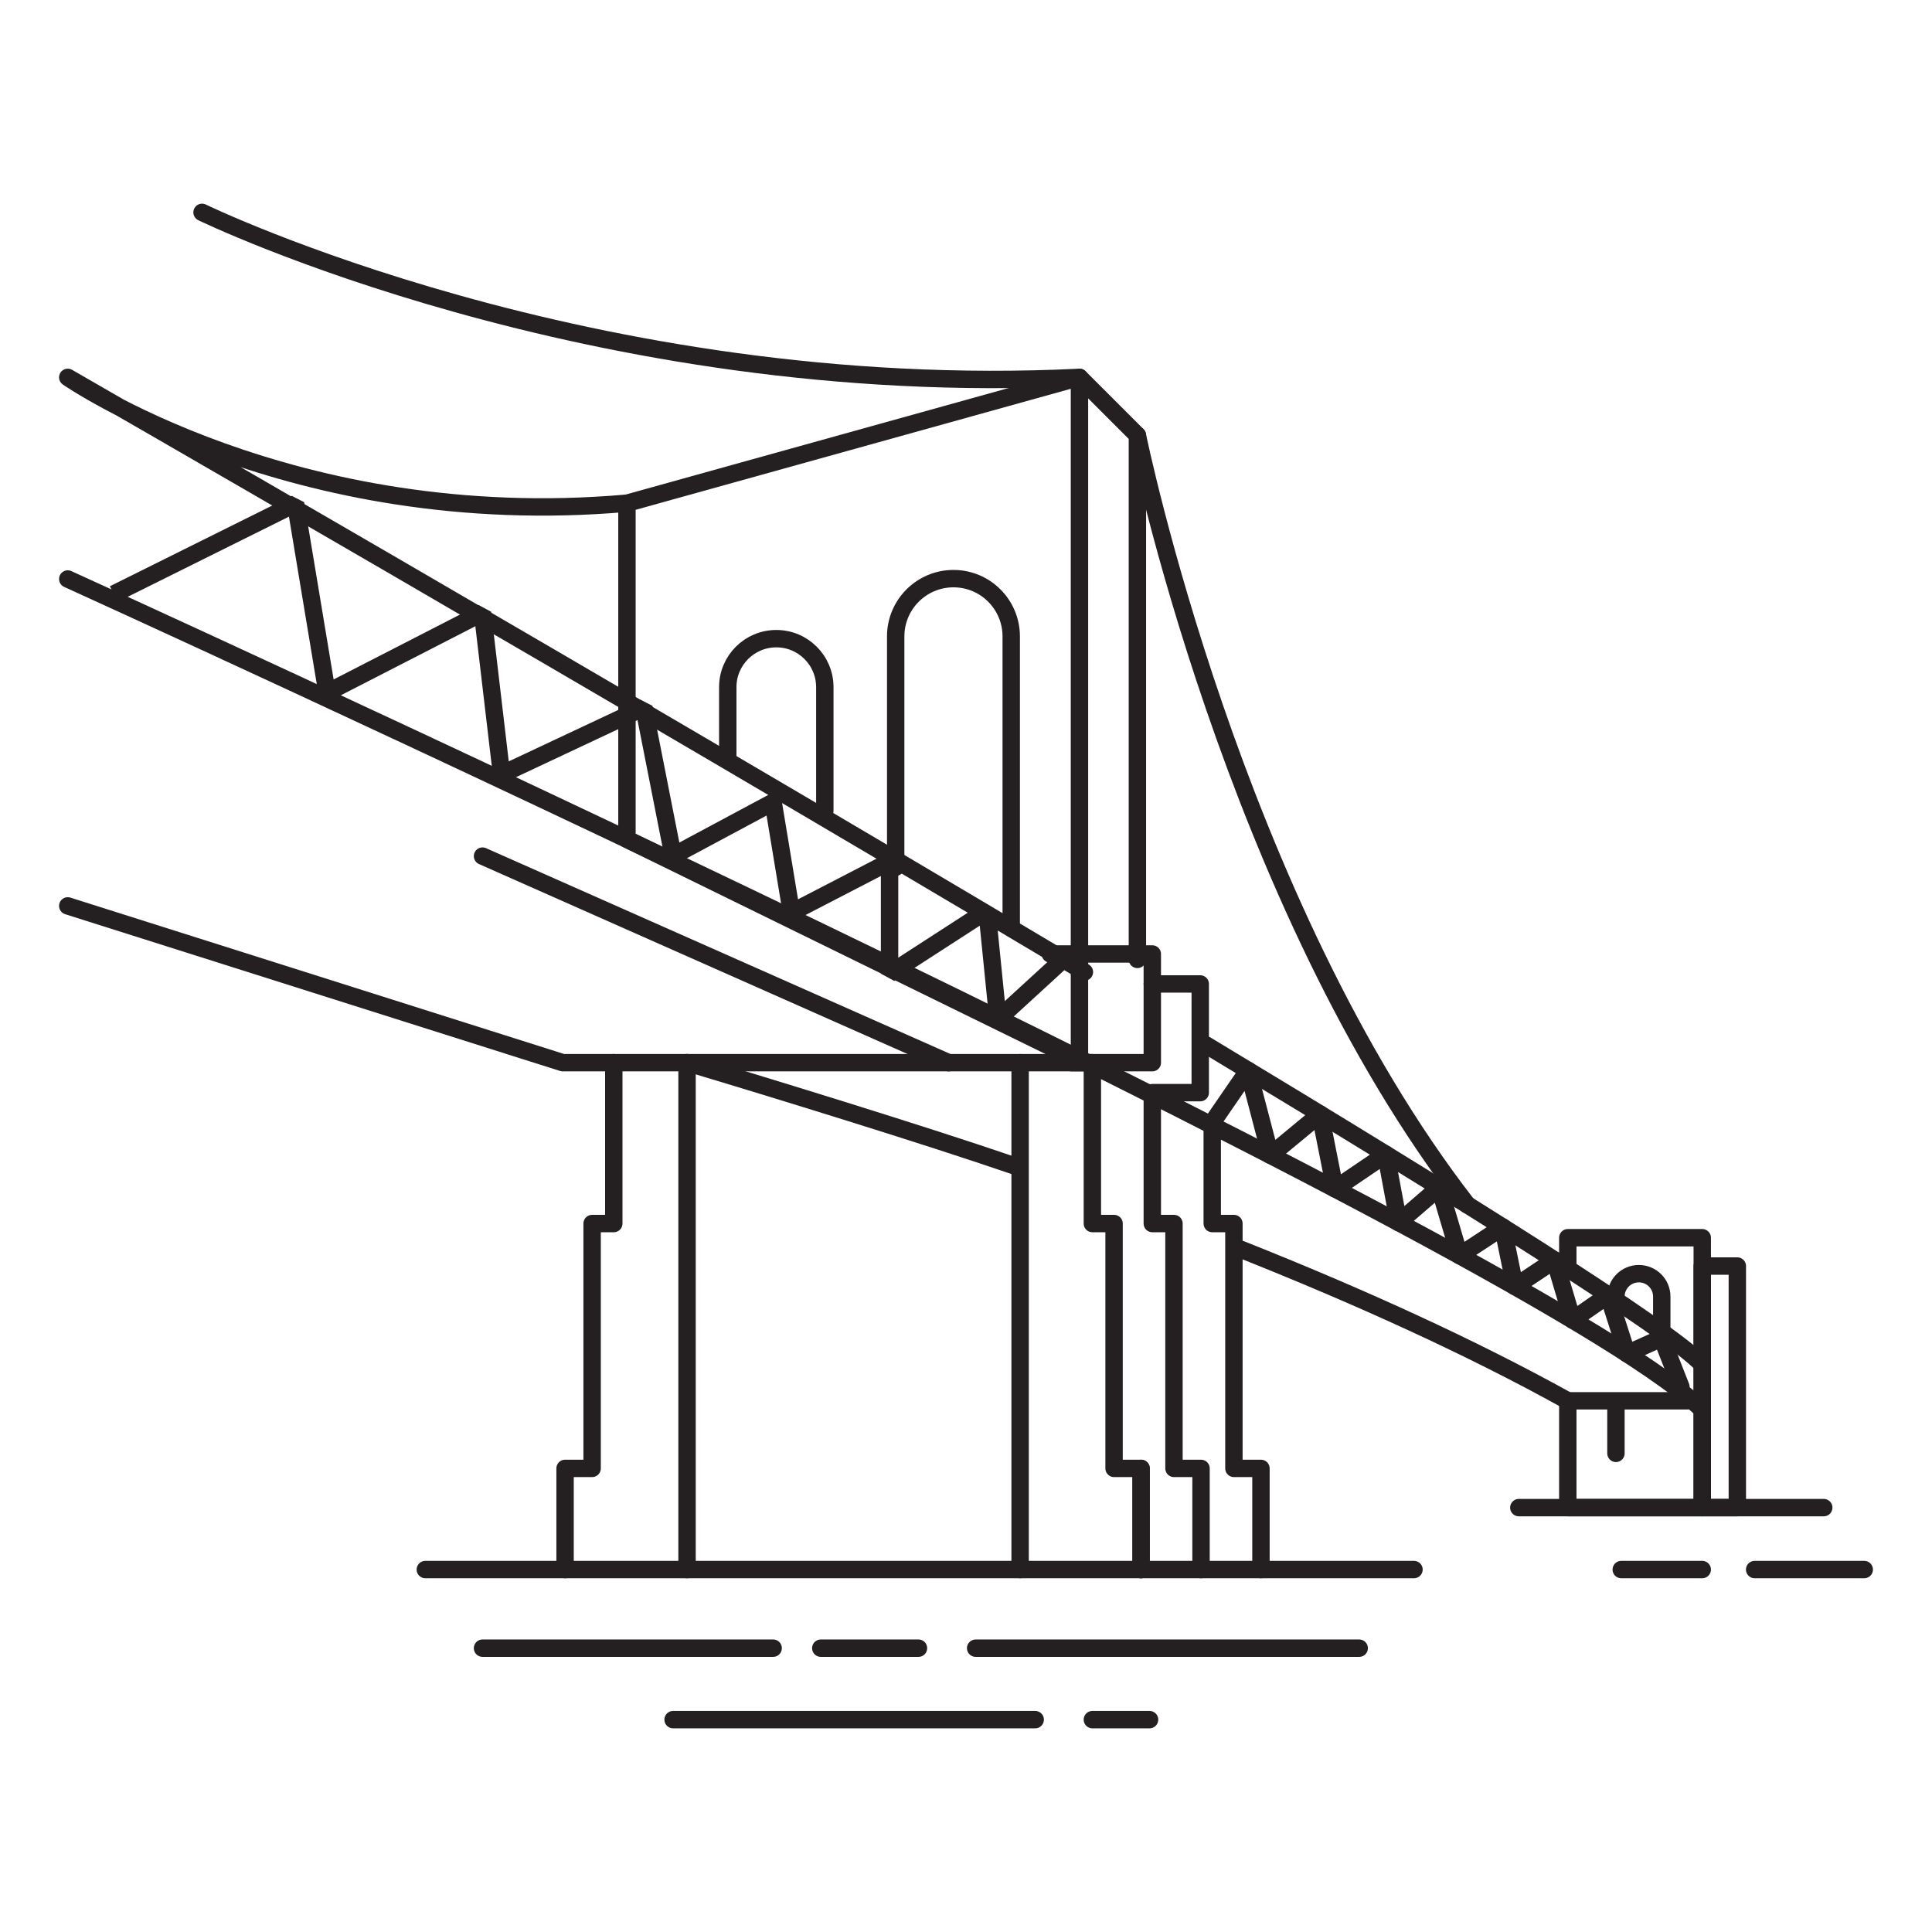 <svg viewBox="0 0 1000 1000" xmlns="http://www.w3.org/2000/svg" id="Layer_1">
  <defs>
    <style>
      .cls-1 {
        stroke-linecap: round;
        stroke-linejoin: round;
      }

      .cls-1, .cls-2 {
        fill: none;
        stroke: #241f20;
        stroke-width: 9px;
      }

      .cls-2 {
        stroke-linejoin: bevel;
      }
    </style>
  </defs>
  <line y2="890.08" x2="535.82" y1="890.08" x1="348.39" class="cls-1"></line>
  <line y2="890.08" x2="595.01" y1="890.08" x1="565.41" class="cls-1"></line>
  <line y2="853.09" x2="400.18" y1="853.09" x1="249.75" class="cls-1"></line>
  <line y2="853.09" x2="475.4" y1="853.09" x1="424.84" class="cls-1"></line>
  <line y2="853.09" x2="703.52" y1="853.09" x1="504.99" class="cls-1"></line>
  <line y2="812.4" x2="731.88" y1="812.4" x1="220.15" class="cls-1"></line>
  <line y2="812.4" x2="881.08" y1="812.4" x1="839.16" class="cls-1"></line>
  <line y2="812.4" x2="964.93" y1="812.4" x1="908.21" class="cls-1"></line>
  <line y2="780.34" x2="943.97" y1="780.34" x1="786.14" class="cls-1"></line>
  <path d="M642.29,646.65c61.1,24.31,119.01,50.56,169.2,78.41" class="cls-1"></path>
  <path d="M355.61,550.04c44.58,13.34,122.99,37.47,168.91,53.22" class="cls-1"></path>
  <path d="M35.07,299.69s751.08,341.17,844.43,428.5" class="cls-1"></path>
  <path d="M624.34,540.92c132.28,79.69,239.21,146.74,256.75,165.37" class="cls-1"></path>
  <path d="M561.29,503.12c-3.65-2.18-7.3-4.36-10.97-6.55C312.68,354.89,35.07,195.32,35.07,195.32c0,0,115.89,80.45,289.44,65.13" class="cls-1"></path>
  <polyline points="58.87 307.47 153 260.68 169.26 358.5 249.75 317.17 259.59 400.82 333.27 366.19 348.39 442.94 400.18 415.19 409.63 472.33 460.44 446.02 460.44 503.96 510.86 471.35 516.51 527.56" class="cls-2"></polyline>
  <polyline points="590.64 812.4 590.64 760.04 576.64 760.04 576.64 633.3 565.41 633.3 565.41 550.04 291.26 550.04 35.07 468.89" class="cls-1"></polyline>
  <line y2="812.4" x2="528.01" y1="550.04" x1="528.01" class="cls-1"></line>
  <line y2="812.4" x2="590.64" y1="760.04" x1="590.64" class="cls-1"></line>
  <polyline points="596.43 568.65 596.43 633.3 607.65 633.3 607.65 760.04 621.65 760.04 621.65 812.4" class="cls-1"></polyline>
  <polyline points="652.67 812.4 652.67 760.04 638.67 760.04 638.67 633.3 627.45 633.3 627.45 581.06 646.04 554.02 657.55 597.96 683.31 576.65 690.98 615.34 717.32 597.47 723.91 632.78 744.99 614.57 755.41 649.86 777.83 635.13 784.14 665.91 804.68 652.24 813.9 683.21 832.4 670.36 842.12 700.67 860.12 692.55 870.04 717.82" class="cls-1"></polyline>
  <polyline points="317.7 550.04 317.7 633.3 306.48 633.3 306.48 760.04 292.48 760.04 292.48 812.4" class="cls-1"></polyline>
  <line y2="812.4" x2="355.61" y1="550.04" x1="355.61" class="cls-1"></line>
  <line y2="550.04" x2="490.97" y1="443.12" x1="249.75" class="cls-1"></line>
  <path d="M376.69,391.14v-35.45c0-13.88,11.25-25.12,25.12-25.12h0c13.88,0,25.12,11.25,25.12,25.12v63.95" class="cls-1"></path>
  <path d="M463.61,448.88v-119.48c0-16.51,13.39-29.9,29.9-29.9h0c16.51,0,29.9,13.39,29.9,29.9v150.89" class="cls-1"></path>
  <polyline points="811.49 656.74 811.49 640.64 881.08 640.64 881.08 780.34 811.49 780.34 811.49 725.06 873.39 725.06" class="cls-1"></polyline>
  <rect height="125.04" width="18.16" y="655.3" x="881.08" class="cls-1"></rect>
  <path d="M836.41,671.11c0-6.55,5.31-11.86,11.86-11.86h0c6.55,0,11.86,5.31,11.86,11.86v16.51" class="cls-1"></path>
  <polygon points="558.73 195.32 324.51 260.46 324.51 434.42 558.73 549.18 558.73 195.32" class="cls-1"></polygon>
  <polyline points="543.65 493.78 596.43 493.78 596.43 550.04 554.73 550.04" class="cls-1"></polyline>
  <polyline points="596.43 509.29 621.24 509.29 621.24 565.55 596.43 565.55" class="cls-1"></polyline>
  <line y2="496.58" x2="550.32" y1="527.56" x1="516.51" class="cls-1"></line>
  <path d="M104.58,109.92s201.09,97.79,454.15,85.41l29.99,29.99v271.27" class="cls-1"></path>
  <path d="M588.71,225.31s49.18,241.57,170.77,398.3" class="cls-1"></path>
  <line y2="728.2" x2="836.41" y1="752.26" x1="836.41" class="cls-1"></line>
</svg>